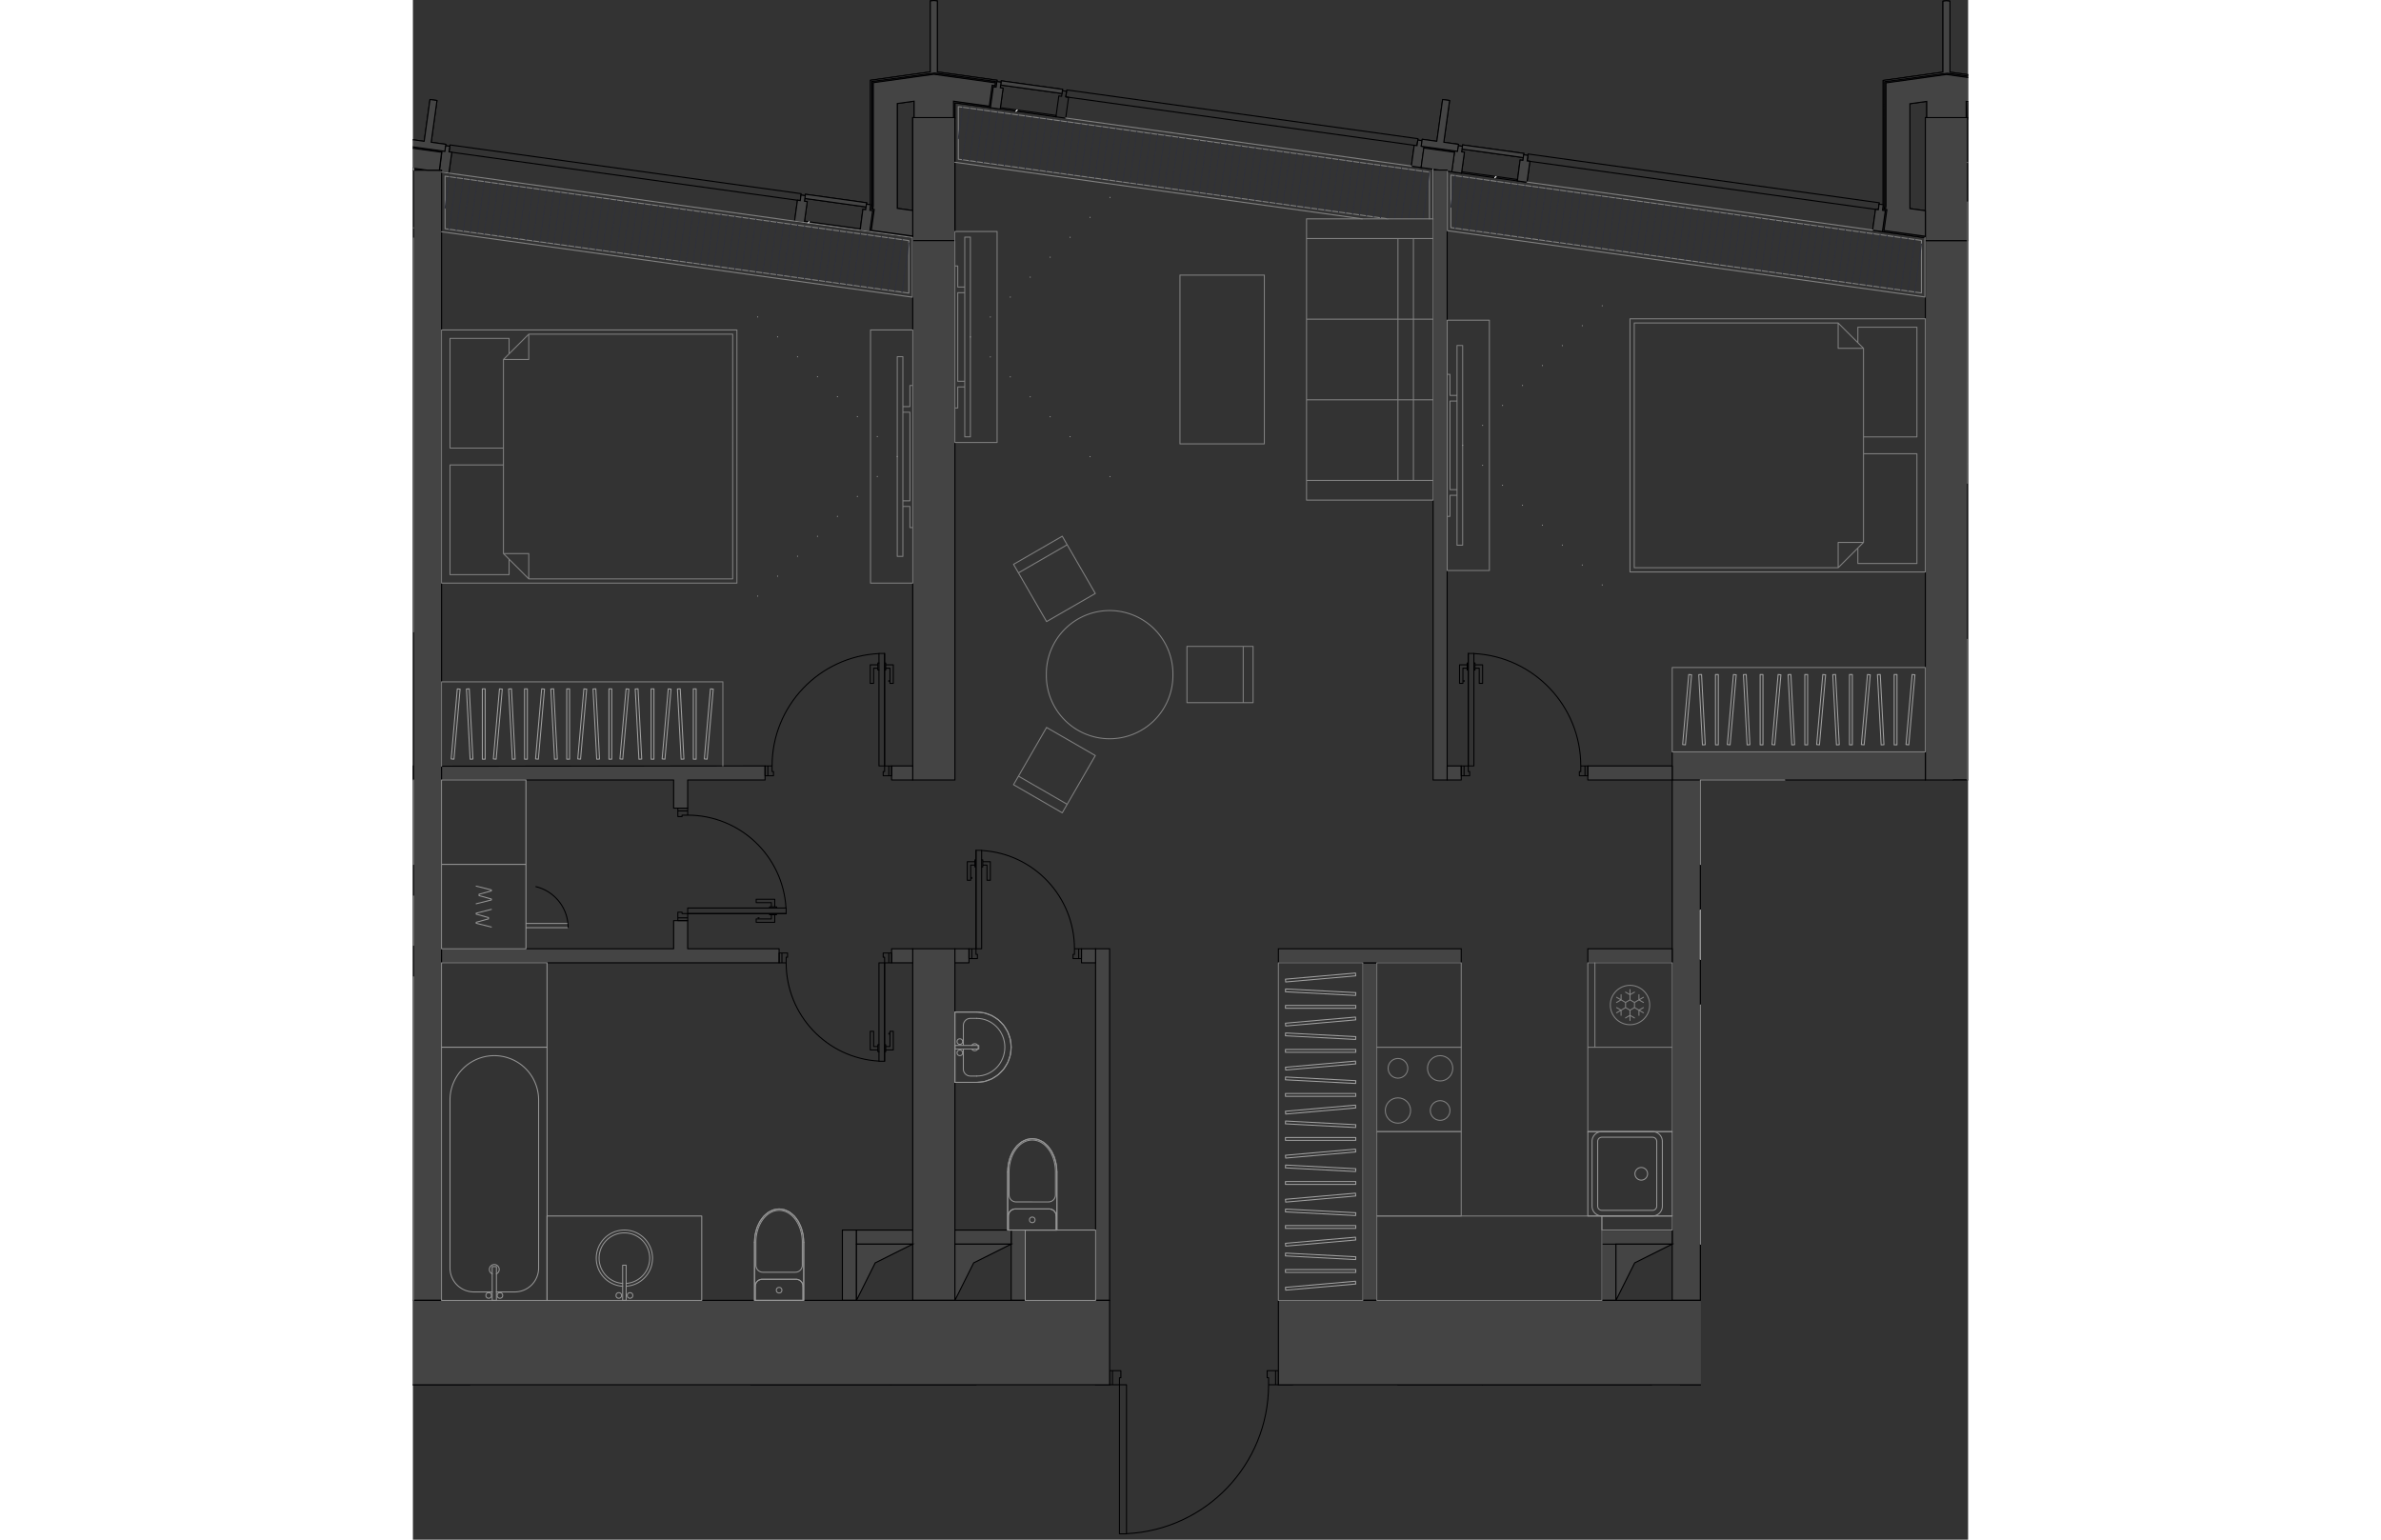 <svg version="1.1" xmlns="http://www.w3.org/2000/svg" xmlns:xlink="http://www.w3.org/1999/xlink" viewBox="513.947 0 221.287 219.084" width="883" height="571"><rect x="513.947" y="0" width="221.287" height="219.084" fill="#333333" stroke="none"/><path fill="none" stroke-width="0" d="m613.984 219.084-.826-21.967h-99.211V0h221.287v111.064H697.21v86.053h-60.187l-1.93 21.967h-21.11z"></path><path fill="none" stroke-width="0" d="m518.1 24.58.955.132.074.01 49.04 6.811.768.107.058.008 3.404.473 5.107.709.932.13.502.07.075.01.001-.01.813.113 5.162.717v.456h6.154V16.645l.005-1.933h.003l4.963.69.692.096.694.097 7.93 1.1 50.5 7.015.387.054 1.074.15 3.68.51.44.061.167.023.366.051 1.096.152 7.883 1.095.475.066 50.068 6.954.148.02.389.055.856.119-.003.02 4.234.588 1.888.263v73.02h-36.023v78.048H518.1V24.579z"></path><clipPath id="a"><path fill="none" stroke-width="0" d="m613.984 219.084-.826-21.967h-99.211V0h221.287v111.064H697.21v86.053h-60.187l-1.93 21.967h-21.11z"></path></clipPath><g data-name="Layer 38" clip-path="url(#a)"><g data-name="Стены" fill="none" stroke="#000001" stroke-linecap="round" stroke-linejoin="round" stroke-width=".15"><path d="M735.159 34.241h-6.004m-138.085 0v-17.51m0-.001h-6.004m0 0v17.511m0 0h6.004m144.089 0v-17.51m0-.001h-6.004m0 0v17.511m0 0h6.004M518.025 24.215h-4.003m147.091-.02h-2.001M591.07 34.241h-6.004"></path><path d="m587.567 10.237-8.505 1.182m0 0v17.843m0 0-.092.665m0 0 .396.055m0 0-.412 2.963m0 0 6.112.85m0-.001v-.202m0 0-5.886-.817m0 0 .413-2.974m0 0-.396-.055m0 0 .065-.47m0-.001V11.593m0 0 8.805-1.223m0 0 8.78 1.22m.001 0-.083.594m0 0-.396-.055m0 0-.413 2.973m0 0-5.086-.706m0 0v2.551m0 0h.2m0 0v-2.321m0 0 5.057.702m0 0 .413-2.973m0 0 .396.055m0 0 .137-.991m0 0-8.505-1.182m0 0V.135m0 0-.5-.06m0 0-.501.06m0 0v10.102m144.089.031-8.505 1.181m0 .001v17.842m0 0-.092.666m0 0 .396.055m0 0-.412 2.963m0 0 6.112.85m0-.001v-.202m0 0-5.886-.817m0 0 .413-2.974m0 0-.396-.055m0 0 .065-.47m0-.001V11.624m0 0 8.805-1.223m0-.001 8.78 1.22m-.891 3.513-5.087-.706m0 0v2.55m0 .001h.2m.001 0v-2.322m0 0 5.057.703m.946-3.909-8.506-1.182m0 0V.166m0 0-.5-.06m.001 0-.501.06m0 0v10.102" data-name="Колонны"></path><path d="m672.486 22.903 49.976 6.941m0 0 .138-.991m0 0-49.977-6.941m0 0-.137.99m0 .001.137-.991m49.977 6.941-.138.991M606.846 13.786l49.98 6.942m0 0 .138-.991m0 0-49.98-6.942m-.001 0-.137.991m0 0 .137-.99m49.981 6.941-.138.99m-59.16-9.227-.083.596m0 0 8.723 1.211m0 0 .083-.595m0 0-8.723-1.211m65.641 9.117-.083.594m0 0 8.722 1.212m0 0 .083-.595m0 .001-8.722-1.212m-93.512 7.024-.083.595m0 0 8.715 1.21m0 .001.083-.595m0 0-8.715-1.21m-50.713-6.033 49.98 6.94m.001 0 .137-.99m0 0-49.98-6.942m0 0-.138.991" data-name="Панели витража"></path><path d="m597.512 15.52.413-2.973m-.001 0-.396-.055m0 0 .11-.793m0 .001-.594-.083m0 0-.11.792m-.001.001-.396-.056m0 0-.413 2.974m0 0 1.388.192m73.57 10.218 1.387.193m.001 0 .412-2.973m0 0-.396-.055m0 0 .11-.793m0 0-.595-.083m0 0-.11.793m-.001 0-.395-.055m0 0-.413 2.973m-9.317-1.293 1.388.192m0 0 .413-2.973m0 0-.397-.055m.001 0 .11-.793m0 0-.595-.083m0 0-.11.793m0 0-.397-.055m0 0-.413 2.974m-56.323-7.823 1.387.193m.001 0 .412-2.974m0 0-.396-.055m0 0 .11-.793m0 0-.595-.082m0-.001-.11.794m0 0-.396-.056m0 .001-.413 2.973m55.188 3.624.827-5.947m0 .001-.991-.138m0 0-.826 5.946m0 0-2.082-.289m0 .001-.137.99m-.001 0 2.568.357m0 0-.028.198m0 0-2.17-.301m0 0-.386 2.775m0 0 4.361.606m0 0 .386-2.776m-.001.001-2.17-.302m0 0 .028-.198m0 0 2.567.356m0 0 .137-.99m0-.001-2.081-.289m61.022 12.516 1.387.193m0 0 .413-2.973m0 0-.396-.055m0 0 .11-.793m0 0-.595-.083m0 0-.11.793m0 0-.396-.055m0 0-.413 2.973m-65.636-9.116 1.387.193m0 0 .413-2.973m0 0-.396-.056m-.001 0 .111-.792m-.001 0-.594-.083m0 0-.11.793m0 0-.396-.055m0 0-.413 2.973m-138.339.799 1.388.193m0 0 .413-2.974m0 0-.397-.055m0 .001.11-.794m0 0-.594-.082m0 0-.11.793m-.001 0-.396-.056m0 0-.413 2.974m50.575 7.025 1.388.192m-.001 0 .414-2.973m0 0-.397-.055m0 0 .11-.793m0-.001-.594-.082m0 0-.11.793m0-.001-.397-.054m0 0-.413 2.973m9.31 1.293 1.388.193m-.001 0 .413-2.973m0 0-.396-.055m0 0 .11-.793m0 0-.595-.083m0 0-.11.793m0 0-.396-.055m0 0-.413 2.973m-61.019-12.516.826-5.946m0 0-.991-.138m0 0-.826 5.947m0 0-2.082-.29m-.137.991 2.567.357m-.001 0-.027.198m0 0-2.17-.301m-.386 2.776 4.361.605m0 0 .385-2.775m0 0-2.17-.302m0 0 .027-.198m0 0 2.567.357m0 0 .138-.992m0 0-2.081-.289" data-name="Импосты витража"></path><path d="m579.395 29.774.198.027m0 0-.413 2.974m0 0 5.886.817m0 0v-3.637m0 0-2.202-.305m0 0V14.73m0 0 2.402-.334m0 0v2.551m0 0h5.604m0 0v-2.551m0 0 5.086.706m0 0 .413-2.973m0 0 .396.055m0 0 .055-.396m0 0-8.753-1.216m0 0-8.605 1.195m0 0v17.522m0 .001-.067.484m144.089.031.198.027m0 0-.413 2.974m0 0 5.886.817m0 0v-3.637m0 0-2.202-.306m0 0V14.76m0 0 2.402-.333m0 0v2.55m0 .001h5.603m0 0v-2.551m0 0 5.087.706m.864-3.315-8.753-1.215m0 0-8.605 1.195m0 0V29.32m0 0-.067.485M597.512 15.52l7.93 1.102m0 0 .027-.198m.001 0-7.93-1.102m0 0-.028.198m65.641 9.117 7.929 1.101m0 0 .027-.198m.001 0-7.93-1.101m0 0-.027.198m-93.513 7.025 7.923 1.1m0 0 .027-.198m0 0-7.922-1.1m0 0-.027.198" data-name="Обобщенные модели"></path></g><path fill="none" stroke="#000001" stroke-linecap="round" stroke-linejoin="round" stroke-width=".142" d="M613.083 195.04v2.002m0 0h1.401m0 0v-1m0-.001h.2m0 0v-1m0-.001h-1.6m24.014 0h-1.601m0 0v1.001m0 0h.2m0 0v1m0 .001h1.401m0 0v-2.001m-23.615-.001v2.002m0 0h1.001m0 0v-1m0-.001h.2m0 0v-1m0-.001h-1.2m23.214 2.002v-2.001m0-.001h-1.201m0 0v1.001m0 0h.2m0 0v1m0 .001h1m-22.213 21.213v-21.213m1.006 21.189c11.311-.537 20.207-9.864 20.207-21.19m-21.213 21.214h1m.001 0v-21.213m0 0h-1m-.001 0v21.213" data-name="Layer 27"></path><g data-name="Layer 26" fill="#444" stroke="#000001" stroke-miterlimit="10" stroke-width=".15"><path d="M735.159 110.989V34.24h-6.004v76.748h6.004zM585.143 34.241h5.927l-.016-17.51h-5.988v17.51h.077z"></path><path d="m735.159 34.241-.012-17.51h-5.992v17.51h6.004zm-98.061 162.801h2.001v12.007h-2.001zm-26.016 12.008h2.001v-12.008h-2.001v12.007zm-49.03 0h20.012v-2.002H542.04v2.001h20.012zm77.048 0h15.009v-2.002h-15.01v2.002zm54.033-98.061h36.022v-4.003h-36.022v4.002zm0 0h4.002v74.045h-4.002zm-179.111 74.045h4.003V24.214h-4.003v160.82zm61.038-10.006h2.001v10.006h-2.001zm84.052-150.833h2v86.794h-2zm-74.046 10.046h6.004v76.748h-6.004zm14.009 140.787h2v10.006h-2zm106.165 2.002h2.001v-2.002h-10.106v2.002h8.105zm0 8.004h2.001v-8.004h-2v8.004zm-54.133 0v-48.03h-2.001v48.03h2z"></path><path d="M663.114 137.005v-2.001h-26.016v2h26.016zm30.019 40.025v-2.002h-10.007v2.002h10.007zm-10.007 0h2.002v8.004h-2.002zm10.007-40.025v-2.001h-12.008v2h12.008zM585.066 177.03v-2.002h-8.005v2.002h8.005zm14.009 0v-2.002h-8.005v2.002h8.004zm12.007-42.026h2.001v50.03h-2.001zm-26.016 0h6.004v50.03h-6.004zm-3.002 74.046h12.007v-12.008h-12.007v12.007zm-69.121 0h9.084v-12.008H510.02v12.007h2.923zm141.166 0h12.007v-12.008h-12.007v12.007zm81.05 0h3.001v-12.008h-12.007v12.007h9.006zm-9.006 0v-2.002h-60.037v2.001h60.037zm-115.071 0v-2.002h-17.01v2.001h17.009zm-85.052 0h16.01v-2.002h-20.013v2.001h4.002zm59.036-175.256v-.202l-5.886-.817.413-2.974-.396-.055.065-.484v-17.67l8.94-1.204 8.646 1.201-.083.595-.396-.055-.413 2.973-5.086-.706.018 2.335h.182l.006-2.104 5.05.68.414-2.952.395.045.138-.981-8.505-1.182V.135l-.5-.06-.501.06v10.102l-8.505 1.182-.002 17.856-.09.652.393.071-.409 2.947 6.07.843.042.006zm144.089.031v-.202l-5.886-.817.413-2.974-.396-.055.065-.485V11.624l8.94-1.205 8.645 1.201-.082.595-.396-.055-.413 2.973-5.087-.706.022 2.304h.179l.02-2.072 5.037.659.42-2.931.386.032.14-.97-8.506-1.18V.165l-.5-.06-.5.06v10.102l-8.505 1.181-.002 17.857-.057.625.361.092-.41 2.953 6.053.84.059.01z"></path><path fill-rule="evenodd" d="m606.306 13.307.083-.595-8.723-1.211-.083.595.24.033 8.483 1.178zm65.64 9.117.083-.595-8.722-1.211-.083.594 4.434.616 4.288.596zm-93.519 7.024.083-.595-8.715-1.21-.083.594 5.117.71 3.598.5z"></path><path d="m597.512 15.52.413-2.973-.397-.055.11-.793-.594-.082-.11.792-.397-.055-.413 2.974 1.388.192zm74.958 10.411.412-2.973-.396-.055.11-.793-.595-.083-.11.793-.396-.055-.386 2.977 1.36.19zm-9.317-1.294.413-2.973-.397-.055.11-.793-.594-.083-.11.793-.397-.055-.413 2.974.386.053 1.002.14zm59.887 8.318.413-2.973-.396-.055.094-.796-.579-.08-.11.793-.396-.055-.413 2.973.312.044 1.075.149zm-65.636-9.116.413-2.973-.396-.056.11-.792-.595-.083-.11.793-.396-.055-.413 2.973 1.327.184.06.009zm-138.338.799.413-2.974-.397-.055.11-.793-.594-.082-.11.793-.397-.056-.35 2.744h.284v.278l.499.07.542.075zm50.574 7.024.414-2.973-.397-.055.11-.793-.594-.083-.11.793-.397-.055-.413 2.973.947.132.44.06zm9.31 1.293.413-2.973-.396-.055.095-.795-.58-.08-.11.792-.396-.055-.386 2.977.063.009 1.298.18z"></path><path fill-rule="evenodd" d="m577.061 185.034 2.668-5.336 5.337-2.668h-8.005v8.004zm14.009 0 2.668-5.336 5.337-2.668h-8.005v8.004zm106.165 0 2.668-5.336 5.337-2.668h-8.005v8.004zm-12.107 0 2.668-5.336 5.337-2.668h-8.005v8.004zm9.205 20.013 2.002-6.004 11.807-2.001h-13.809v8.005zm17.811 2.001 2.502-7.505 11.507-2.501h-14.009v10.006zm-150.092 0 2.001-8.005 18.011-2.001h-20.012v10.006zm104.064 0 2.001-8.005 22.136-2.001h-24.137v10.006z"></path><path d="M585.066 33.592v-3.637l-2.202-.305V14.73l2.402-.334v2.335h5.604v-2.335l5.086.706.413-2.973.396.055.055-.396-8.753-1.216-8.605 1.195v17.522l-.067.485.198.027-.413 2.974 5.833.81.053.007zm144.089.031v-3.637l-2.202-.306V14.76l2.402-.333v2.304h5.603v-2.304l5.087.706.413-2.973.396.055.055-.397-8.753-1.215-8.605 1.195V29.32l-.067.485.198.027-.413 2.974 5.827.809.059.008z"></path></g><g data-name="Layer 25" stroke-linecap="round" stroke-linejoin="round" stroke-width=".15"><path d="m599.754 15.832.178-.178m67.96 9.641.178-.177m-97.912 6.616.178-.178" fill="none" stroke="#fff"></path><path fill="#444" stroke="#000001" d="M613.083 185.034H409.958v12.007h203.125v-12.007zm120.074 12.008h16.01v-12.008H735.16v-34.02h-2.002v34.02h-96.059v12.008h96.058zm2.002-62.038v-24.015h-2.002v24.015h2.001zm-184.114-4.003v4.003h-33.02v2h48.029v-2h-13.008V131h-2.001zm31.019 4.003h3.002v2h-3.002zm-64.039-24.015h33.02v4.002h2.001v-4.002h11.007v-2.001l-46.028.04v1.96zm67.041-2.001h-3.002v2h3.002v-2zm108.067 2.001v-2.001h-12.008v2h12.008zm-32.02 0h2.001v-2.001h-2.001v2zm-68.043 24.015h-2v2h2v-2zm16.01 0h2.002v2h-2.001zm-95.058-24.015v-2.001h-16.01v2h16.01zm148.553-89.463.137-.99-2.081-.29.826-5.947-.991-.137-.826 5.946-2.081-.289-.138.991 4.73.657.424.06zm-1.462 2.669.026.163.5.069.126.018.386-2.776-4.361-.605-.386 2.775 2.565.356h1.144zm-142.626-2.668.138-.992-2.081-.289.826-5.946-.991-.138-.826 5.947-2.082-.29-.137.992 4.766.662.387.054zm-.942 2.688h.165l.315-2.55-4.322-.601-.386 2.775 2.706.376h1.522z"></path></g><g data-name="Layer 24" fill="none" stroke-linecap="round" stroke-linejoin="round" stroke-width=".15"><path stroke="gray" d="m735.159 23.112 67.016 9.307m-143.583-7.931-67.037-9.31m0-.001v7.476m-.001 0 61.104 8.487m5.932 0 .002-6.652m0 0-.001 6.652m-5.933 0-61.104-8.487m0 0 .001-7.476m0 0 67.037 9.31m-2.566-.86-49.197-6.833M591.07 23.09l57.952 8.05m10.069.003v-7.07m-67.536-8.896 67.037 9.31m0 .001-.001 6.652m-5.933 0-61.104-8.487m0 0 .001-7.476m137.04 19.033-66.956-9.299m.001 0-.002 7.476m0 0 66.956 9.299m0 0 .001-7.476m0 0v7.476m-.001 0-66.956-9.3m0 .001.001-7.476m.001 0 66.955 9.3m-6.932-1.469-49.194-6.832m-11.329-1.552-.002 8.464m0 0 67.957 9.439m0-.001v-8.445m-67.455-8.904 66.955 9.3m0-.001v7.476m-.001 0-66.956-9.3m0 .001.001-7.476m-147.583-.969-62.02-8.614m4.951 9.173 57.035 7.922m.034-8.208v-.273m70.457 10.291-65.988-9.166m0 0-.001 7.476m0 0 65.988 9.165m0 0 .001-7.475m0 0v7.475m-.001 0-65.988-9.165m0 0v-7.476m.001 0 65.988 9.166m.5-.436-66.988-9.304m0 8.486 66.987 9.304m0 0 .001-8.486m-66.488-8.73 65.988 9.166m0 0v7.475m-.001 0-65.988-9.165m0 0v-7.476"></path><path d="m591.555 19.733.62-4.47m-.027 7.472 1.019-7.334m-.028 7.472 1.019-7.334m-.028 7.472 1.019-7.335m-.028 7.472 1.019-7.334m-.028 7.472 1.02-7.334m-.028 7.472 1.018-7.335m-.027 7.472 1.018-7.334m-.027 7.472 1.018-7.334m-.027 7.472 1.018-7.335m-.027 7.472 1.019-7.334m-.028 7.472 1.019-7.334m-.028 7.471 1.019-7.334m-.028 7.472 1.019-7.334m-.028 7.472 1.019-7.334m-.028 7.471 1.019-7.334m-.028 7.472 1.02-7.334m-.028 7.472 1.018-7.334m-.027 7.471 1.018-7.334m-.027 7.472 1.018-7.334m-.027 7.472 1.018-7.334m-.027 7.471 1.019-7.334m-.028 7.472 1.019-7.334m-.028 7.472 1.019-7.335m-.028 7.472 1.019-7.334m-.028 7.472 1.019-7.334m-.028 7.472 1.019-7.335m-.028 7.472 1.02-7.334m-.028 7.472 1.018-7.334m-.027 7.472 1.018-7.335m-.027 7.472 1.018-7.334m-.027 7.472 1.018-7.334m-.027 7.471 1.019-7.334m-.028 7.472 1.019-7.334m-.028 7.472 1.019-7.334m-.028 7.471 1.019-7.334m-.028 7.472 1.019-7.334m-.028 7.472 1.019-7.334m-.028 7.471 1.02-7.334m-.028 7.472 1.018-7.334m-.027 7.472 1.018-7.334m-.027 7.471 1.018-7.334m-.027 7.472 1.018-7.334m-.027 7.472 1.019-7.335m-.028 7.472 1.019-7.334m-.028 7.472 1.019-7.334m-.028 7.472 1.019-7.335m-.028 7.472 1.019-7.334m-.028 7.472 1.019-7.334m-.028 7.472 1.02-7.335m-.028 7.472 1.018-7.334m-.027 7.472 1.018-7.334m-.027 7.471 1.018-7.334m-.027 7.472 1.018-7.334m-.027 7.472 1.019-7.334m-.028 7.471 1.019-7.334m-.028 7.472 1.019-7.334m-.028 7.472 1.019-7.334m-.028 7.471 1.019-7.334m-.028 7.472 1.019-7.334m-.028 7.472 1.02-7.334m-.028 7.471 1.018-7.334m-.027 7.472 1.018-7.334m-.01 7.341 1.001-7.204m.01 7.204.981-7.066m.03 7.066.962-6.928m.047 6.928.944-6.79m.067 6.79.924-6.653m3.06 4.981.62-4.47m-.027 7.472 1.019-7.334m-.028 7.472 1.019-7.334m-.028 7.471 1.019-7.334m-.028 7.472 1.019-7.334m-.028 7.472 1.02-7.335m-.028 7.472 1.018-7.334m-.027 7.472 1.018-7.334m-.027 7.472 1.018-7.335m-.027 7.472 1.018-7.334m-.027 7.472 1.019-7.334m-.028 7.472 1.019-7.335m-.028 7.472 1.019-7.334m-.028 7.472 1.019-7.334m-.028 7.471 1.019-7.334m-.028 7.472 1.019-7.334m-.028 7.472 1.02-7.334m-.028 7.471 1.018-7.334m-.027 7.472 1.018-7.334m-.027 7.472 1.018-7.334m-.027 7.471 1.018-7.334m-.027 7.472 1.019-7.334m-.028 7.472 1.019-7.334m-.028 7.471 1.019-7.334m-.028 7.472 1.019-7.334m-.028 7.472 1.019-7.335m-.028 7.472 1.019-7.334M688 36.048l1.02-7.334m-.028 7.472 1.018-7.335m-.027 7.472L691 28.99m-.027 7.472 1.018-7.334m-.027 7.472 1.018-7.335m-.027 7.472 1.019-7.334m-.028 7.472 1.019-7.334m-.028 7.471 1.019-7.334m-.028 7.472 1.019-7.334m-.028 7.472 1.019-7.334m-.028 7.471 1.019-7.334m-.028 7.472 1.02-7.334m-.028 7.472 1.018-7.334m-.027 7.471 1.018-7.334m-.027 7.472 1.018-7.334m-.027 7.472 1.018-7.334m-.027 7.471 1.019-7.334m-.028 7.472 1.019-7.334m-.028 7.472 1.019-7.335m-.028 7.472 1.019-7.334m-.028 7.472 1.019-7.334m-.028 7.472 1.019-7.335m-.028 7.472 1.02-7.334m-.028 7.472 1.018-7.334m-.027 7.472 1.018-7.335m-.027 7.472 1.018-7.334m-.027 7.472 1.018-7.334m-.027 7.471 1.019-7.334m-.028 7.472 1.019-7.334m-.028 7.472 1.019-7.334m-.028 7.471 1.019-7.334m-.028 7.472 1.019-7.334m-.028 7.472 1.019-7.334m-.028 7.471 1.02-7.334m-.028 7.472 1.018-7.334m-.027 7.472 1.018-7.334m-.027 7.471 1.018-7.334m-.027 7.472 1.018-7.334m-.027 7.472 1.019-7.335m-.028 7.472 1.019-7.334m-.028 7.472.95-6.842m-210.069-5.089.62-4.47m-.027 7.471 1.019-7.334m-.028 7.472 1.02-7.334M521.1 32.9l1.018-7.334m-.027 7.471 1.018-7.334m-.027 7.472 1.018-7.334m-.027 7.472 1.018-7.334m-.027 7.471 1.019-7.334m-.028 7.472 1.019-7.334m-.028 7.472 1.019-7.335m-.028 7.472 1.019-7.334m-.028 7.472 1.019-7.334m-.028 7.472 1.019-7.335m-.028 7.472 1.02-7.334m-.028 7.472 1.018-7.334m-.027 7.472 1.018-7.335m-.027 7.472 1.018-7.334m-.027 7.472 1.018-7.334m-.027 7.471 1.019-7.334m-.028 7.472 1.019-7.334m-.028 7.472 1.019-7.334m-.028 7.471 1.019-7.334m-.028 7.472 1.019-7.334m-.028 7.472 1.019-7.334m-.028 7.471 1.02-7.334m-.028 7.472 1.018-7.334m-.027 7.472 1.018-7.334m-.027 7.471 1.018-7.334m-.027 7.472 1.018-7.334m-.027 7.472 1.019-7.335m-.028 7.472 1.019-7.334m-.028 7.472 1.019-7.334m-.028 7.472 1.019-7.335m-.028 7.472 1.019-7.334m-.028 7.472 1.019-7.334m-.028 7.472 1.02-7.335m-.028 7.472 1.018-7.334m-.027 7.472 1.018-7.334m-.027 7.471 1.018-7.334m-.027 7.472 1.018-7.334m-.027 7.472 1.019-7.334m-.028 7.471 1.019-7.334m-.028 7.472 1.019-7.334m-.028 7.472 1.019-7.334m-.028 7.471 1.019-7.334m-.028 7.472 1.019-7.334m-.028 7.472 1.019-7.334m-.027 7.471 1.018-7.334m-.027 7.472 1.018-7.334m-.027 7.472 1.018-7.335m-.027 7.472 1.018-7.334m-.027 7.472 1.018-7.334m-.027 7.472 1.019-7.335m-.028 7.472 1.019-7.334m-.028 7.472 1.019-7.334m-.028 7.472 1.019-7.335m-.028 7.472 1.019-7.334m-.028 7.472L575.637 33m-.027 7.471 1.018-7.334m-.027 7.472 1.018-7.334m-.027 7.472 1.018-7.334m-.027 7.471 1.018-7.334m-.027 7.472 1.018-7.334m-.027 7.472 1.019-7.334m-.028 7.471 1.019-7.334m-.028 7.472 1.019-7.334m-.028 7.472.974-7.012" stroke="#2f313b"></path></g><g data-name="Мебель" fill="none" stroke-linecap="round" stroke-linejoin="round" stroke-width=".142"><path stroke="#a0a0a0" d="m638.095 141.12.021-.4m9.972.923-9.993-.524m10.014.124-.021.4m-9.972-.923 9.993.523m-10.014 6.141.021-.4m9.972.924-9.993-.524m10.014.124-.021.4m-9.972-.924 9.993.524m-10.014 6.141.021-.4m9.972.923-9.993-.523m10.014.124-.021.4m-9.972-.923 9.993.523m-10.01-10.703v.4m10.006-.4h-10.006m10.006.4v-.4m-10.006.4h10.006m-10.006 5.864v.4m10.006-.4h-10.006m10.006.4v-.4m-10.006.4h10.006M638.1 139.33l.035.398m9.934-1.27-9.969.872m10.003-.474-.034-.398m-9.934 1.27 9.968-.872m-10.003 6.738.035.4m9.934-1.272-9.969.872m10.003-.473-.034-.399m-9.934 1.271 9.968-.872M638.1 151.86l.035.398m9.934-1.271-9.969.872m10.003-.473-.034-.399m-9.934 1.271 9.968-.872m-10.008 8.527.021-.4m9.972.924-9.993-.524m10.014.124-.021.4m-9.972-.923 9.993.523m-10.01-4.438v.4m10.006-.4h-10.006m10.006.401v-.401m-10.006.401h10.006m-10.006 5.864v.4m10.006-.4h-10.006m10.006.4v-.4m-10.006.4h10.006m-10.005-4.14.035.399m9.934-1.271-9.969.872m10.003-.474-.034-.398m-9.934 1.271 9.968-.872m-10.003 6.738.035.398m9.934-1.27-9.969.872m10.003-.474-.034-.398m-9.934 1.27 9.968-.872m-10.008 2.263.021-.4m9.972.924-9.993-.524m10.014.124-.021.4m-9.972-.923 9.993.523m-10.01 1.826v.4m10.006-.4h-10.006m10.006.401v-.4m-10.006.4h10.006m-10.005 2.124.035.4m9.934-1.272-9.969.872m10.003-.473-.034-.399m-9.934 1.271 9.968-.872m-10.008 2.263.021-.4m9.972.924-9.993-.524m10.014.124-.021.4m-9.972-.924 9.993.524m-10.01 1.826v.4m10.006-.4h-10.006m10.006.4v-.4m-10.006.4h10.006m-10.005 2.125.035.399m9.934-1.271-9.969.872m10.003-.473-.034-.399m-9.934 1.271 9.968-.872m-10.008 2.263.021-.4m9.972.923-9.993-.523m10.014.124-.021.4m-9.972-.924 9.993.524m-10.009 4.351.035.399m9.934-1.272-9.969.873m10.003-.473-.034-.4m-9.934 1.272 9.968-.873m-10.004-2.051v.4m10.006-.4h-10.006m10.006.4v-.4m-10.006.4h10.006"></path><path stroke="gray" d="M637.098 185.034h12.008m0 0v-48.03m0 .001h-12.008m0 0v48.03m0-.001v-48.03m12.008.001h-12.008m12.008 48.029v-48.03m0 48.03h-12.008M526.83 66.161h-7.605m0 0v15.61m0-.001h8.405m0 0v-2.2m0-31.42h-8.405m0 0v15.61m0 0h7.605m.8-13.409V48.15m-9.605-1.2v36.02m0 .001h42.025m0 0V46.95m0 0h-42.025m8.805 4.202v27.617m0 0 3.602 3.602m0 0h29.018m0 0V47.55m0 0h-29.018m0 0-3.602 3.602m0 27.617 3.602 3.602m0 0V78.77m0-.001h-3.602m0-27.617h3.602m0 0V47.55m0 0-3.602 3.602m70.243 11.808V32.94m0 0h-6.003m0 0v30.02m0 0h6.003m-4.603-21.314v-.8m0-.001h-1m0 0v-3.001m0 0h-.4m0 0v20.212m0 0h.4m0 0v-3.002m0 0h1m0 0v-.8m0 0h-1m0 0V41.646m0 0h1m.801 20.513V33.74m0 .001h-.8m-.001 0V62.16m0-.001h.801m0 0h-.8m-.001 0V33.74m0 .001h.801m0 0V62.16m3.802-5.205v6.004m-6.003.001h6.003m0-30.02v6.004m-6.003-6.004h6.003m-6.003 30.02V32.94m6.003 6.004v18.011"></path><path stroke="#a0a0a0" stroke-dasharray="0 0 0 0 0 0 .01 4.002" d="m593.271 47.95 21.226 21.226M593.271 47.95l21.226-21.226"></path><path stroke="gray" d="M579.062 46.95v36.02m0 .001h6.004m0 0V46.95m0 0h-6.004m4.603 24.314v.8m0 .001h1m.001 0v3.002m0 0h.4m0 0V54.854m0 0h-.4m0 0v3.002m0 0h-1.001m0 0v.8m0 0h1m.001 0v12.608m0 0h-1.001m-.8-20.512v28.417m0 .001h.8m0 0V50.751m0 .001h-.8m0 0h.8m0 0v28.417m0 .001h-.8m0 0V50.751m-3.803 2.202v-6.004m6.004.001h-6.004m0 36.021v-6.003m6.004 6.003h-6.004m6.004-36.021v36.02m-6.004-6.002V52.953"></path><path stroke="#a0a0a0" stroke-dasharray="0 0 0 0 0 0 .01 4.002" d="m582.865 64.96-21.227-21.226m21.227 21.226-21.227 21.227"></path><path stroke="gray" d="M635.097 39.144h-12.008m.001 0V63.16m0 0h12.007m0 0V39.143m19.012-5.202h2.2m.001 0h2.802m-18.012 0h13.009m0 34.421H641.1m18.012 0h-2.802m0 0h-2.201m0 0v-34.42m-13.009-.001v34.421m18.012-34.421v34.421m-2.802-34.421v34.421m-15.21 0v2.802m0 0h18.012m0 0v-2.802m0 0H641.1m18.012-34.421V31.14m0 0H641.1m0 0v2.801m0 0h18.012m-2.802 11.474h-2.201m2.201 0h2.802m-11.007 0h6.004m-2.002 0H641.1m15.21 11.474h-2.201m2.201-22.948h-3.182m3.182 34.421h-3.182m3.182-11.473h2.802m-2.802-22.948h2.802m-2.802 34.421h2.802m-11.007-11.473h6.004m-6.004-22.948h11.007m-11.007 34.421h11.007m-7.005-11.473H641.1m11.007-22.948H641.1m11.007 34.421H641.1m78.449 9.618v2.201m0 0h8.405m0 0v-15.61m0 .001h-7.605m-.8-18.012v2.202m.801 13.408h7.604m0 0V46.56m0 0h-8.405m9.606-1.2h-42.026m0 0v36.022m0 0h42.026m0 0V45.36m-8.805 4.202-3.603-3.602m0 0H687.73m0 0v34.821m0 0h29.017m0 0 3.602-3.602m.001.001V49.561m0 27.619h-3.603m0 0v3.601m0 0 3.602-3.602m.001-27.617-3.603-3.602m0 0v3.602m0 0h3.602M606.343 76.3l.7 1.214m.001 0 4.002 6.932m-6.932 4.003-4.003-6.933m0 0-.7-1.213m-.001 0 6.933-4.003m-6.232 5.216 6.933-4.002m-6.933 4.002 6.933-4.002m-2.93 10.935 6.932-4.003m-11.636 27.21.701-1.213m0 0 4.003-6.933m6.932 4.003-4.002 6.932m0 0-.7 1.214m-.001 0-6.932-4.003m7.633 2.789-6.933-4.002m6.933 4.002-6.933-4.002m10.935-2.93-6.932-4.003m29.382-3.528h-1.401m0 0h-8.005m0-8.005h8.005m0 0h1.4m.001 0v8.005m-1.401-8.005v8.005m0-8.005v8.005m-8.005-8.005v8.005m-20.012-4.002a9.006 9.006 0 1 0 18.01 0m.001 0a9.006 9.006 0 1 0-18.011 0"></path><path stroke="#a0a0a0" d="m521.965 98.017-.4.021m.924 9.972-.524-9.993m.125 10.013.399-.02m-.924-9.972.524 9.993m5.88-10.014-.4.021m.923 9.972-.523-9.993m.124 10.013.4-.02m-.924-9.972.524 9.993m-4.265-10.011h.4m-.4 10.007V98.021m.4 10.006h-.4m.4-10.007v10.007m-3.965-10.005.398.035m-1.271 9.933.873-9.968m-.473 10.003-.4-.034m1.271-9.934-.872 9.968m6.477-10.003.399.035m-1.271 9.933.872-9.968m-.473 10.003-.399-.034m1.271-9.934-.872 9.968m8.179-10.008-.4.021m.924 9.972-.524-9.993m.124 10.013.4-.02m-.923-9.972.523 9.993m-4.264-10.011h.4m-.4 10.007V98.021m.4 10.006h-.4m.4-10.007v10.007m5.604-10.007h.4m-.4 10.007V98.021m.4 10.006h-.4m.4-10.007v10.007m-3.966-10.005.399.035m-1.271 9.933.872-9.968m-.473 10.003-.4-.034m1.272-9.934-.872 9.968m6.477-10.003.398.035m-1.271 9.933.873-9.968m-.474 10.003-.399-.034m1.271-9.934-.872 9.968m2.176-10.008-.4.021m.924 9.972-.524-9.993m.124 10.013.4-.02m-.924-9.972.524 9.993m1.74-10.011h.4m-.4 10.007V98.021m.4 10.006h-.4m.4-10.007v10.007m2.037-10.005.399.035m-1.271 9.933.872-9.968m-.473 10.003-.399-.034m1.271-9.934-.872 9.968m2.176-10.008-.4.021m.924 9.972-.524-9.993m.124 10.013.4-.02m-.924-9.972.524 9.993m1.739-10.011h.4m-.4 10.007V98.021m.4 10.006h-.4m.4-10.007v10.007m2.038-10.005.399.035m-1.271 9.933.872-9.968m-.473 10.003-.4-.034m1.272-9.934-.872 9.968m2.176-10.008-.4.021m.923 9.972-.523-9.993m.124 10.013.4-.02m-.924-9.972.524 9.993m4.177-10.009.398.035m-1.27 9.933.872-9.968m-.474 10.003-.398-.034m1.27-9.934-.872 9.968m-1.964-10.005h.4m-.4 10.007V98.021m.4 10.006h-.4m.4-10.007v10.007"></path><path stroke="gray" d="M558.05 97.02h-40.025m0 0v12.008m40.025-.04V97.02m0 0h-40.025m0 12.008V97.02m40.025 11.968V97.02m109.067-15.84V45.561m0 .001h-6.004m0 0V81.18m0 0h6.004m-4.603-24.113v-.8m0-.001h-1m-.001 0v-3.001m0 0h-.4m0 0v20.212m0 0h.4m0 0v-3.002m0 0h1m.001 0v-.8m0 0h-1m-.001 0V57.067m0 0h1m.801 20.513V49.162m0 0h-.8m0 0V77.58m0 0h.8m0 0h-.8m0 0V49.162m0 0h.8m0 0V77.58m3.803-2.404v6.003m-6.004.001h6.004m0-35.618v6.004m-6.004-6.004h6.004m-6.004 35.618V45.561m6.004 6.005v23.61"></path><path stroke="#a0a0a0" stroke-dasharray="0 0 0 0 0 0 .01 4.002" d="m663.314 63.37 21.226 21.227M663.314 63.37l21.226-21.226"></path><path stroke="#a0a0a0" d="m697.308 95.976-.4.02m.924 9.972-.524-9.992m.125 10.014.4-.022m-.924-9.971.524 9.992m-1.945-10.008.399.035m-1.271 9.934.872-9.969m-.473 10.003-.399-.035m1.271-9.933-.872 9.968m8.65-10.008-.4.02m.924 9.972-.524-9.992m.125 10.014.399-.022m-.923-9.971.523 9.992M699.29 95.98h.4m-.4 10.006V95.979m.4 10.007h-.4m.4-10.006v10.006m5.956-10.006h.4m-.4 10.006V95.979m.4 10.007h-.4m.4-10.006v10.006m-4.201-10.005.399.035m-1.271 9.934.872-9.969m-.473 10.003-.399-.035m1.271-9.933-.872 9.968m6.83-10.003.399.035m-1.271 9.934.872-9.969m-.473 10.003-.4-.035m1.271-9.933-.871 9.968m2.293-10.008-.4.02m.924 9.972-.524-9.992m.124 10.014.4-.022m-.924-9.971.524 9.992m1.857-10.009h.4m-.4 10.006V95.979m.4 10.007h-.4m.4-10.006v10.006m2.156-10.005.399.035m-1.271 9.934.872-9.969m-.474 10.003-.398-.035m1.271-9.933-.873 9.968m2.295-10.008-.4.02m.923 9.972-.524-9.992m.124 10.014.4-.022m-.923-9.971.523 9.992m1.857-10.009h.4m-.4 10.006V95.979m.4 10.007h-.4m.4-10.006v10.006m2.156-10.005.398.035m-1.27 9.934.872-9.969m-.474 10.003-.398-.035m1.27-9.933-.872 9.968m2.294-10.008-.4.02m.924 9.972-.524-9.992m.124 10.014.4-.022m-.924-9.971.524 9.992m4.413-10.008.398.035m-1.271 9.934.873-9.969m-.473 10.003-.4-.035m1.271-9.933-.872 9.968m-2.082-10.004h.4m-.4 10.006V95.979m.4 10.007h-.4m.4-10.006v10.006"></path><path stroke="gray" d="M729.155 94.979h-36.022m0 0v12.007m0 0h36.022m0 0V94.98m0-.001h-36.022m0 12.007V94.98m36.022 12.006h-36.022m36.022 0V94.98m-46.029 90.054v-12.007m0 0h-32.02m.001 0v12.007m0 0h32.02m-20.013-24.014v-12.008m0 0h-12.007m0 0v12.008m0 0h12.007"></path><circle cx="654.109" cy="152.014" r="1.401" stroke="gray"></circle><circle cx="660.112" cy="152.014" r="1.801" stroke="gray"></circle><circle cx="654.109" cy="158.018" r="1.801" stroke="gray"></circle><circle cx="660.112" cy="158.018" r="1.401" stroke="gray"></circle><path stroke="gray" d="M663.114 173.027V161.02m0 0h-12.007m0 0v12.007m0 0h12.007m18.011-12.007h12.008m0 0v-12.008m0 0h-12.008m0 0v12.008m12.008-12.008v-12.007m0 0h-12.008m0 0v12.007m0 0h12.008"></path><circle cx="687.129" cy="143.009" r="2.802" stroke="gray"></circle><path stroke="gray" d="m687.129 144.476-.636.367m.636-.367.635.367m-.635-1.101v1.468m0-3.67-.636-.366m.636.366.635-.366m-.635 1.101v-1.468m-1.271 1.468v-.734m0 .734-.636.367m1.271 0-1.27-.734m.635 1.834v.734m0-.734-.636-.367m1.271 0-1.27.734m3.177-.367v.734m0-.734.635-.367m-1.271 0 1.271.734m-1.271-.734v-.733m-.635 1.1.635-.367m-1.271 0 .636.367m-.636-1.1v.733m.636-1.1-.636.367m1.271 0-.635-.367m1.271 0v-.734m0 .734.635.367m-1.271 0 1.271-.734m-6.909-4.903v12.007m-19.012 0v-12.007m0 0h-12.007m0 0v12.007m0 0h12.007M506.017 43.878h8.005m0 0V33.872m0 0h-8.005m8.005 10.006h-42.026m0 36.022h42.026m0 0V43.878m-8.005 46.029h8.005m0 0V79.9m0 0h-8.005m177.109 93.127v2.001m0 0h10.007m0 0v-2.001m0 0h-10.007M735.159 31.54h2.801m0 34.421h-2.801m0 0V31.54m18.011 34.421h-18.011m0 0v2.802m0 0h18.01m-18.01-37.223h18.01m.001-2.802h-18.011m0 0v2.802m2.801 11.473h-2.801m2.801 11.474h-2.801m2.801-22.947h-2.801m2.801 34.421h-2.801m11.006-34.421H735.16m11.005 34.421H735.16m-.001 45.028h20.012m-.001-20.013h-20.01m-.001 0v20.013"></path><g data-name="Сантехнические приборы" stroke="#949494"><path d="M700.137 135.404V130.6m0 0a1 1 0 0 0-1-1m-.001 0h-2.001m0 0v6.804m0 0h2.001m0 0a1 1 0 0 0 1-1m5.254-5.904h-8.255m0 0v7.004m0 0h8.255m0 0 1.058-.087 1.004-.26.902-.417.752-.554.566-.664.352-.74.12-.78-.12-.779-.352-.74-.566-.664-.752-.555-.902-.417-1.004-.259-1.058-.088"></path><path d="M699.136 136.404a1 1 0 0 0 1-1m.001-4.804v4.804m0-4.804a1 1 0 0 0-1-1m-2.002 0v6.804"></path><circle cx="698.586" cy="133.002" r=".4"></circle><path d="M699.136 136.404h-2.001m2.001-6.804h-2.001m8.255 6.904c2.625 0 4.753-1.567 4.753-3.502s-2.128-3.502-4.753-3.502"></path><path d="M705.39 136.304c2.515 0 4.553-1.478 4.553-3.302s-2.038-3.302-4.553-3.302m-4.252 3.302v2.302m0 0a1 1 0 0 0 1 1m-5.003-6.804h8.255m-8.255 7.004h8.255m-8.255-7.004v7.004m5.003-6.804a1 1 0 0 0-1 1m4.252-1h-3.252m0 6.604h3.252m-4.252-5.604v2.302m21.762 39.616a3.602 3.602 0 1 0-.5 0"></path><path d="M722.9 173.02a4.003 4.003 0 1 0-.5 0"></path><circle cx="721.85" cy="174.328" r=".4"></circle><path d="M722.9 175.028v-5.003m0 0h-.5m0 0v5.003m0 0h.5"></path><circle cx="723.451" cy="174.328" r=".4"></circle><path d="M733.157 163.02v12.008m-21.013 0v-12.007m0-.001h21.013m0 12.008h-21.013m0 0v-12.007m21.013 12.007h-21.013m21.013-12.008v12.008m-21.013-12.008h21.013m-215.132-40.024v12.008m0 0h12.007m0 0v-12.008m0 0h-12.007m12.007 0v12.008m0 0h-12.007m0 0v-12.008m0 0h12.007m0 8.405h5.974m-5.974.601v-6.004m0 6.004h6.004m-13.087-1.925 1.752.484m-1.752-.622v.138m2.159-.677-2.16.539m1.753.811v-.189m-1.752.674 1.752-.485m-1.752.623v-.138m2.159.676-2.16-.538m2.16-3.45-1.753-.485m1.753.623v-.138m-2.159.677 2.159-.539m-1.753-.811v.188m1.753-.673-1.753.485m1.753-.623v.138m-2.159-.676 2.159.538m-7.083-3.631h12.007m0 0V110.99m0-.001h-12.007m0 0v12.007m26.265 59.628a3.602 3.602 0 1 0-.5 0"></path><path d="M544.29 183.025a4.003 4.003 0 1 0-.5 0"></path><circle cx="543.24" cy="184.334" r=".4"></circle><path d="M544.29 185.034v-5.003m0 0h-.5m0 0v5.003m0 0h.5"></path><circle cx="544.841" cy="184.334" r=".4"></circle><path d="M555.047 173.027v12.007m-22.013 0v-12.007m0 0h22.013m0 12.007h-22.013m0 0v-12.007m22.013 12.007h-22.013m22.013-12.007v12.007m-22.013-12.007h22.013"></path><circle cx="526.33" cy="184.334" r=".4"></circle><path d="M525.229 185.034v-4.803m0 0h.6m.001 0v4.803m0 0h-.601"></path><circle cx="524.729" cy="184.334" r=".4"></circle><path d="M518.025 185.034h15.009m0 0v-36.022m0 0h-15.01m.001 0v36.022m7.204-1.2h-2.602m3.203-2.569a.7.7 0 1 0-.601 0m-6.004-.833a3.402 3.402 0 0 0 3.402 3.402m9.206-27.317a6.304 6.304 0 1 0-12.608 0m13.809 28.517v-36.022m0 0h-15.01m.001 36.022v-36.022m15.009 36.022h-15.01m10.407-1.2a3.402 3.402 0 0 0 3.402-3.402m0-23.915v23.915m-12.608 0v-23.915m9.206 27.317h-2.602m37.824-1.801a1 1 0 0 0-1 1m-.001 0v2.001m0 0h6.804m0 0v-2m0-.001a1 1 0 0 0-1-1m0 0h-4.803m5.903-5.253-.087-1.058-.26-1.005-.417-.901-.554-.753-.664-.566-.74-.351-.78-.12-.78.12-.74.351-.663.566-.555.753-.417.901-.26 1.005-.087 1.057m0 .001v8.254m0 0h7.004m0 0v-8.255"></path><path d="M563.653 182.033a1 1 0 0 0-1 1m5.803-1h-4.803m5.803 1a1 1 0 0 0-1-1m1 3.001h-6.804"></path><circle cx="566.054" cy="183.584" r=".4"></circle><path d="M562.652 183.033v2.001m6.804-2.001v2.001m.1-8.254c0-2.626-1.568-4.754-3.502-4.754s-3.502 2.128-3.502 4.753"></path><path d="M569.356 176.78c0-2.515-1.478-4.553-3.302-4.553s-3.302 2.038-3.302 4.552m3.302 4.253h-2.301m-1.001-1.001a1 1 0 0 0 1 1.001m5.804 4.002v-8.255m-7.004 8.255v-8.255m7.004 8.255h-7.004m5.804-4.002a1 1 0 0 0 1-1m0-3.252v3.251m-6.604 0v-3.252m5.604 4.253h-2.302m-33.02-32.02v-12.007m0 0h-15.01m.001 0v12.007m0 0h15.009m160.099 12.008h-12.008m0 0v12.007m0 0h12.008m0 0V161.02m0 12.007h-12.008m0 0V161.02m12.008 0h-12.008m12.008 12.007V161.02m-1.401 6.003v-4.603m-.801 4.603v-4.603"></path><circle cx="688.73" cy="167.023" r=".901"></circle><path d="M690.33 172.227a.6.6 0 0 0 .601-.6m-7.805.6h7.205m-7.805-.601a.6.6 0 0 0 .6.6m-.6-9.806v9.206m.6-9.806a.6.6 0 0 0-.6.6m7.804-.6h-7.204m7.805.6a.6.6 0 0 0-.6-.6m.6 9.806v-4.603m-7.805-6.003a1.4 1.4 0 0 0-1.4 1.4m0 9.206a1.4 1.4 0 0 0 1.4 1.401m8.606-10.607a1.4 1.4 0 0 0-1.401-1.4m-.001 12.007a1.4 1.4 0 0 0 1.402-1.4m-1.402-10.607h-7.204m-1.4 1.4v9.206m1.4 1.401h7.205m1.401-1.401v-4.603m-92.057 5.003a1 1 0 0 0-1 1.001m-.001 0v2.001m0 0h6.805m0 0v-2.001m0 0a1 1 0 0 0-1.001-1m0-.001h-4.803m5.904-5.253-.088-1.057-.26-1.005-.416-.901-.555-.753-.664-.566-.74-.352-.78-.119-.779.12-.74.35-.664.567-.555.753-.417.9-.259 1.006-.088 1.057m0 0v8.255m0 0h7.005m0 0v-8.255"></path><path d="M599.675 172.026a1 1 0 0 0-1 1.001m5.803-1.001h-4.803m5.804 1.001a1 1 0 0 0-1.001-1m1.001 3.001h-6.805"></path><circle cx="602.076" cy="173.577" r=".4"></circle><path d="M598.674 173.027v2.001m6.805-2.001v2.001m.1-8.255c0-2.625-1.568-4.753-3.503-4.753s-3.502 2.128-3.502 4.753"></path><path d="M605.378 166.773c0-2.514-1.478-4.553-3.302-4.553s-3.302 2.039-3.302 4.553m3.302 4.253h-2.301m-1.001-1.001a1 1 0 0 0 1.001 1m5.804 4.003v-8.255m-7.005 8.255v-8.255m7.005 8.255h-7.005m5.804-4.002a1 1 0 0 0 1-1m0-3.253v3.252m-6.604 0v-3.252m5.604 4.253h-2.302"></path><circle cx="591.77" cy="149.813" r=".4"></circle><path d="M591.07 148.762h3.402m0 0v.5m0 0h-3.402m0 0v-.5"></path><circle cx="591.77" cy="148.212" r=".4"></circle><path d="m594.172 154.015 1.09-.125 1.037-.37.93-.596.776-.792.584-.949.363-1.058.123-1.113-.123-1.113-.363-1.058-.584-.948-.776-.792-.93-.596-1.036-.37-1.091-.126m0 .001h-3.102m0 0v10.005m0 0h3.102"></path><path d="M594.172 154.015c2.707 0 4.903-2.24 4.903-5.003s-2.196-5.003-4.903-5.003"></path><path d="M594.172 153.115c2.21 0 4.002-1.837 4.002-4.103s-1.792-4.102-4.002-4.102m-1.902 3.802v-2.802"></path><path d="M593.458 149.262a.5.5 0 1 0 0-.5m-.187-3.852a1 1 0 0 0-1 1m-1.201 8.105h3.102m-3.102-10.005h3.102m-3.102 10.005V144.01m1.2 8.104a1 1 0 0 0 1.001 1m.901.001h-.901m0-8.205h.9m-1.901 7.204v-2.802m18.812 25.716h-10.006m0 0v10.006m0 0h10.006m0 0v-10.006m-112.069 0h15.01m-.001 0v-36.022m0 0h-15.01m15.01 36.022v-36.022m0 0h-15.01m15.01 36.022h-15.01m205.328 0v-2.801m0 0h.6m0 0v2.801m0 2.002h-.6m-7.205 0h15.01m-.001 0v-34.022m0 0h-15.009m0 0v34.022m7.805-3.77a.7.7 0 1 0-.6 0m-6.004-.833c0 1.026.463 1.997 1.26 2.643m11.348-24.557a6.304 6.304 0 1 0-12.608 0m13.808 26.517v-34.022m0 0h-15.009m0 34.022v-34.022m15.009 34.022h-15.009m10.406-1.201a3.402 3.402 0 0 0 3.403-3.402m0-21.914v21.914m-12.608 0v-21.914m9.205 25.316h-.3m-10.106-52.833h12.007m0 0V110.99m0-.001h-12.007m0 0v12.007m12.007 0V110.99m0-.001h-12.007m0 0v12.007m0 0h12.007m0-8.405h5.974m-5.974-.601v6.004m0-6.004h6.004m-13.087 1.926 1.753-.485m-1.753.623v-.138m2.159.676-2.159-.538m1.753-.811v.188m-1.753-.673 1.753.485m-1.753-.623v.138m2.159-.677-2.159.539m2.159 3.45-1.752.484m1.752-.623v.138m-2.159-.676 2.16.538m-1.753.811v-.188m1.752.673-1.752-.485m1.752.623v-.138m-2.159.677 2.16-.539m28.938 55.663h-21.013m0 0v10.006m0 0h21.013m0 0v-10.006m-21.013 2.002h-4.903m0 0v8.004m0 0h4.903m0 0v-8.005m-198.122-2.001H493.01m0 10.006h21.012m0 0v-10.006m0-64.039h-12.007m0 12.007h12.007m0 0V110.99m-12.007 12.006h12.007m0 0V110.99m0-.001h-12.007m10.005 23.414h2.002m0 0V127.6m0-.001h-2.001m-6.254 6.904h8.255m0 0V127.5m0-.001h-8.255m8.255 6.904V127.6m-2.002-.001h2.002m-2.002 6.804h2.002m0 .1h-8.255m8.255-7.004h-8.255m8.255 7.004V127.5"></path></g><path d="M536.036 132.002a6.004 6.004 0 0 0-6.004-6.004m179.11-6.004a6.004 6.004 0 0 0 6.004-6.003" stroke="#000001" stroke-dasharray="0 0 0 0 0 0 8.005 4.002" data-name="Невидимые линии"></path><g data-name="Двери" stroke="#000001"><path d="M733.758 136.204v-1.2m.6 1.2h-.6m.6-.2v.2m.801-.2h-.801m.801-1v1m-1.401-1h1.4m.001 16.009h-1.401m1.401-1v1m-.801-1h.8m-.8-.2v.2m-.6-.2h.6m-.6 1.2v-1.2m0-13.609v-.8m.6.8h-.6m.6-.2v.2m.801-.2h-.801m.801-.6v.6m-1.401-.6h1.4m.001 14.609v.6m-.801-.6h.8m-.8-.2v.2m-.6-.2h.6m-.6.8v-.8m1.401.8h-1.401m15.409-14.609H735.16m-.001 14.009c7.423 0 13.557-5.791 13.985-13.202m-168.281-1.207h1.201m-1.201.6v-.6m.2.6h-.2m.2.801v-.8m1.001.8h-1m1-1.401v1.4m-16.01.001v-1.401m1.001 1.401h-1m1-.801v.8m.2-.8h-.2m.2-.6v.6m-1.201-.6h1.201m13.608 0h.8m-.8.6v-.6m.2.6h-.2m.2.801v-.8m.601.8h-.6m.6-1.401v1.4m-14.609.001h-.6m.6-.801v.8m.2-.8h-.2m.2-.6v.6m-.801-.6h.801m-.801 1.401v-1.401m14.609 15.409v-14.008m-14.008 0c0 7.423 5.79 13.558 13.202 13.985m-.754-2.078h.6m-.6-2.162v2.162m-.481-2.162h.48m-.48 2.642v-2.641m1.081 2.641h-1.08m1.08-.74h.16m-.16 1.001v-1.001m.16 1.001h-.16m1.721-.741h-.6m.6-2.162v2.162m.48-2.162h-.48m.48 2.642v-2.641m-1.08 2.641h1.08m-1.08-.74h-.16m.16 1.001v-1.001m-.161 1.001h.16m.441-2.642v.147m-30.019-16.157h1.401m0 0v-1m0-.001h-.8m0 0v-.2m0 0h-.6m-.001 0v1.201m0-16.01v1.201m0 0h.6m.001 0v-.2m0 0h.8m0 0v-1m0-.001h-1.4m-.001 15.609h1.401m0 0v-.6m0 0h-.8m0 0v-.2m0 0h-.6m-.001 0v.8m1.401-15.209h-1.4m-.001 0v.801m0 0h.6m.001 0v-.2m0 0h.8m0 0v-.6M567.055 130h-14.009m13.986-.806c-.428-7.411-6.562-13.202-13.986-13.202m11.907 12.448v.6m-2.161-.6h2.161m-2.161-.48v.48m2.642-.48h-2.642m2.642 1.08v-1.08m-.741 1.08v.16m1.001-.16h-1m1 .16v-.16m-.741 1.721v-.6m-2.161.6h2.161m-2.161.48v-.48m2.642.48h-2.642m2.642-1.081v1.081m-.741-1.081V130m1.001.16h-1m1-.16v.16m-2.642.44h.147m18.865-20.212v-1.4m0 0h-1m-.001 0v.8m0 0h-.2m0 0v.6m0 0h1.201m-18.011 0h1.2m.001 0v-.6m0 0h-.2m0 0v-.8m0 0h-1.001m0 0v1.4m17.611 0v-1.4m0 0h-.6m-.001 0v.8m0 0h-.2m0 0v.6m0 0h.8m-17.21-1.4v1.4m0 0h.8m.001 0v-.6m0 0h-.2m0 0v-.8m0 0h-.6m16.609-16.01v16.01m-.805-15.99c-8.518.429-15.204 7.46-15.204 15.99m14.449-13.909h.6m-.6 2.161v-2.16m-.481 2.16h.48m-.48-2.641v2.641m1.081-2.641h-1.08m1.08.741h.16m-.16-1.002v1.001m.16-1.001h-.16m1.721.741h-.6m.6 2.161v-2.16m.48 2.16h-.48m.48-2.641v2.641m-1.08-2.641h1.08m-1.08.741h-.16m.16-1.002v1.001m-.161-1.001h.16m.441 2.642v-.147m82.651 13.555h-1.2m1.2-.6v.6m-.2-.6h.2m-.2-.8v.8m-1.001-.8h1m-1 1.4v-1.4m18.011 0v1.4m-1-1.4h1m-1 .8v-.8m-.201.8h.2m-.2.6v-.6m1.201.6h-1.2m-15.61 0h-.8m.8-.6v.6m-.2-.6h.2m-.2-.8v.8m-.601-.8h.6m-.6 1.4v-1.4m16.611 0h.6m-.6.8v-.8m-.201.8h.2m-.2.6v-.6m.801.6h-.8m.8-1.4v1.4m-16.61-17.41v16.01m16.01 0c0-8.53-6.687-15.561-15.205-15.99m.756 2.081h-.6m.6 2.161v-2.16m.48 2.16h-.48m.48-2.641v2.641m-1.081-2.641h1.08m-1.08.741h-.16m.16-1.002v1.001m-.16-1.001h.16m-1.721.741h.6m-.6 2.161v-2.16m-.48 2.16h.48m-.48-2.641v2.641m1.081-2.641h-1.081m1.081.741h.16m-.16-1.002v1.001m.16-1.001h-.16m-.441 2.642v-.147m-69.242 39.571h-1.201m1.201-.6v.6m-.201-.6h.2m-.2-.8v.8m-1.001-.8h1.001m-1.001 1.4v-1.4m16.01 0v1.4m-1-1.4h1m-1 .8v-.8m-.2.8h.2m-.2.6v-.6m1.2.6h-1.2m-13.608 0h-.8m.8-.6v.6m-.201-.6h.2m-.2-.8v.8m-.6-.8h.6m-.6 1.4v-1.4m14.609 0h.6m-.6.8v-.8m-.2.8h.2m-.2.6v-.6m.8.6h-.8m.8-1.4v1.4m-14.609-15.409v14.009m14.009 0c0-7.424-5.79-13.558-13.202-13.986m.754 2.078h-.6m.6 2.162v-2.162m.481 2.162h-.48m.48-2.642v2.642m-1.081-2.642h1.08m-1.08.74h-.16m.16-1v1m-.16-1h.16m-1.721.74h.6m-.6 2.162v-2.162m-.481 2.162h.481m-.481-2.642v2.642m1.081-2.642h-1.08m1.08.74h.16m-.16-1v1m.16-1h-.16m-.44 2.641v-.147"></path><path d="M735.159 136.004h14.008m-14.008.801v-.8m14.008.8H735.16m-154.097.2v14.008m-.8-14.008h.8m-.8 14.008v-14.008m.8 14.008h-.8M567.055 130v-.8m0 0h-14.009m0 0v.8m0 0h14.009m14.008-37.022h-.8m0 0v16.01m0 0h.8m0 0v-16.01m83.052 16.01v-16.01m.8 16.01h-.8m.8-16.01v16.01m-.8-16.01h.8m-70.844 42.026v-14.01m.801 14.01h-.8m.8-14.009v14.009m-.801-14.009h.8" data-name="Панель"></path></g></g></g></svg>